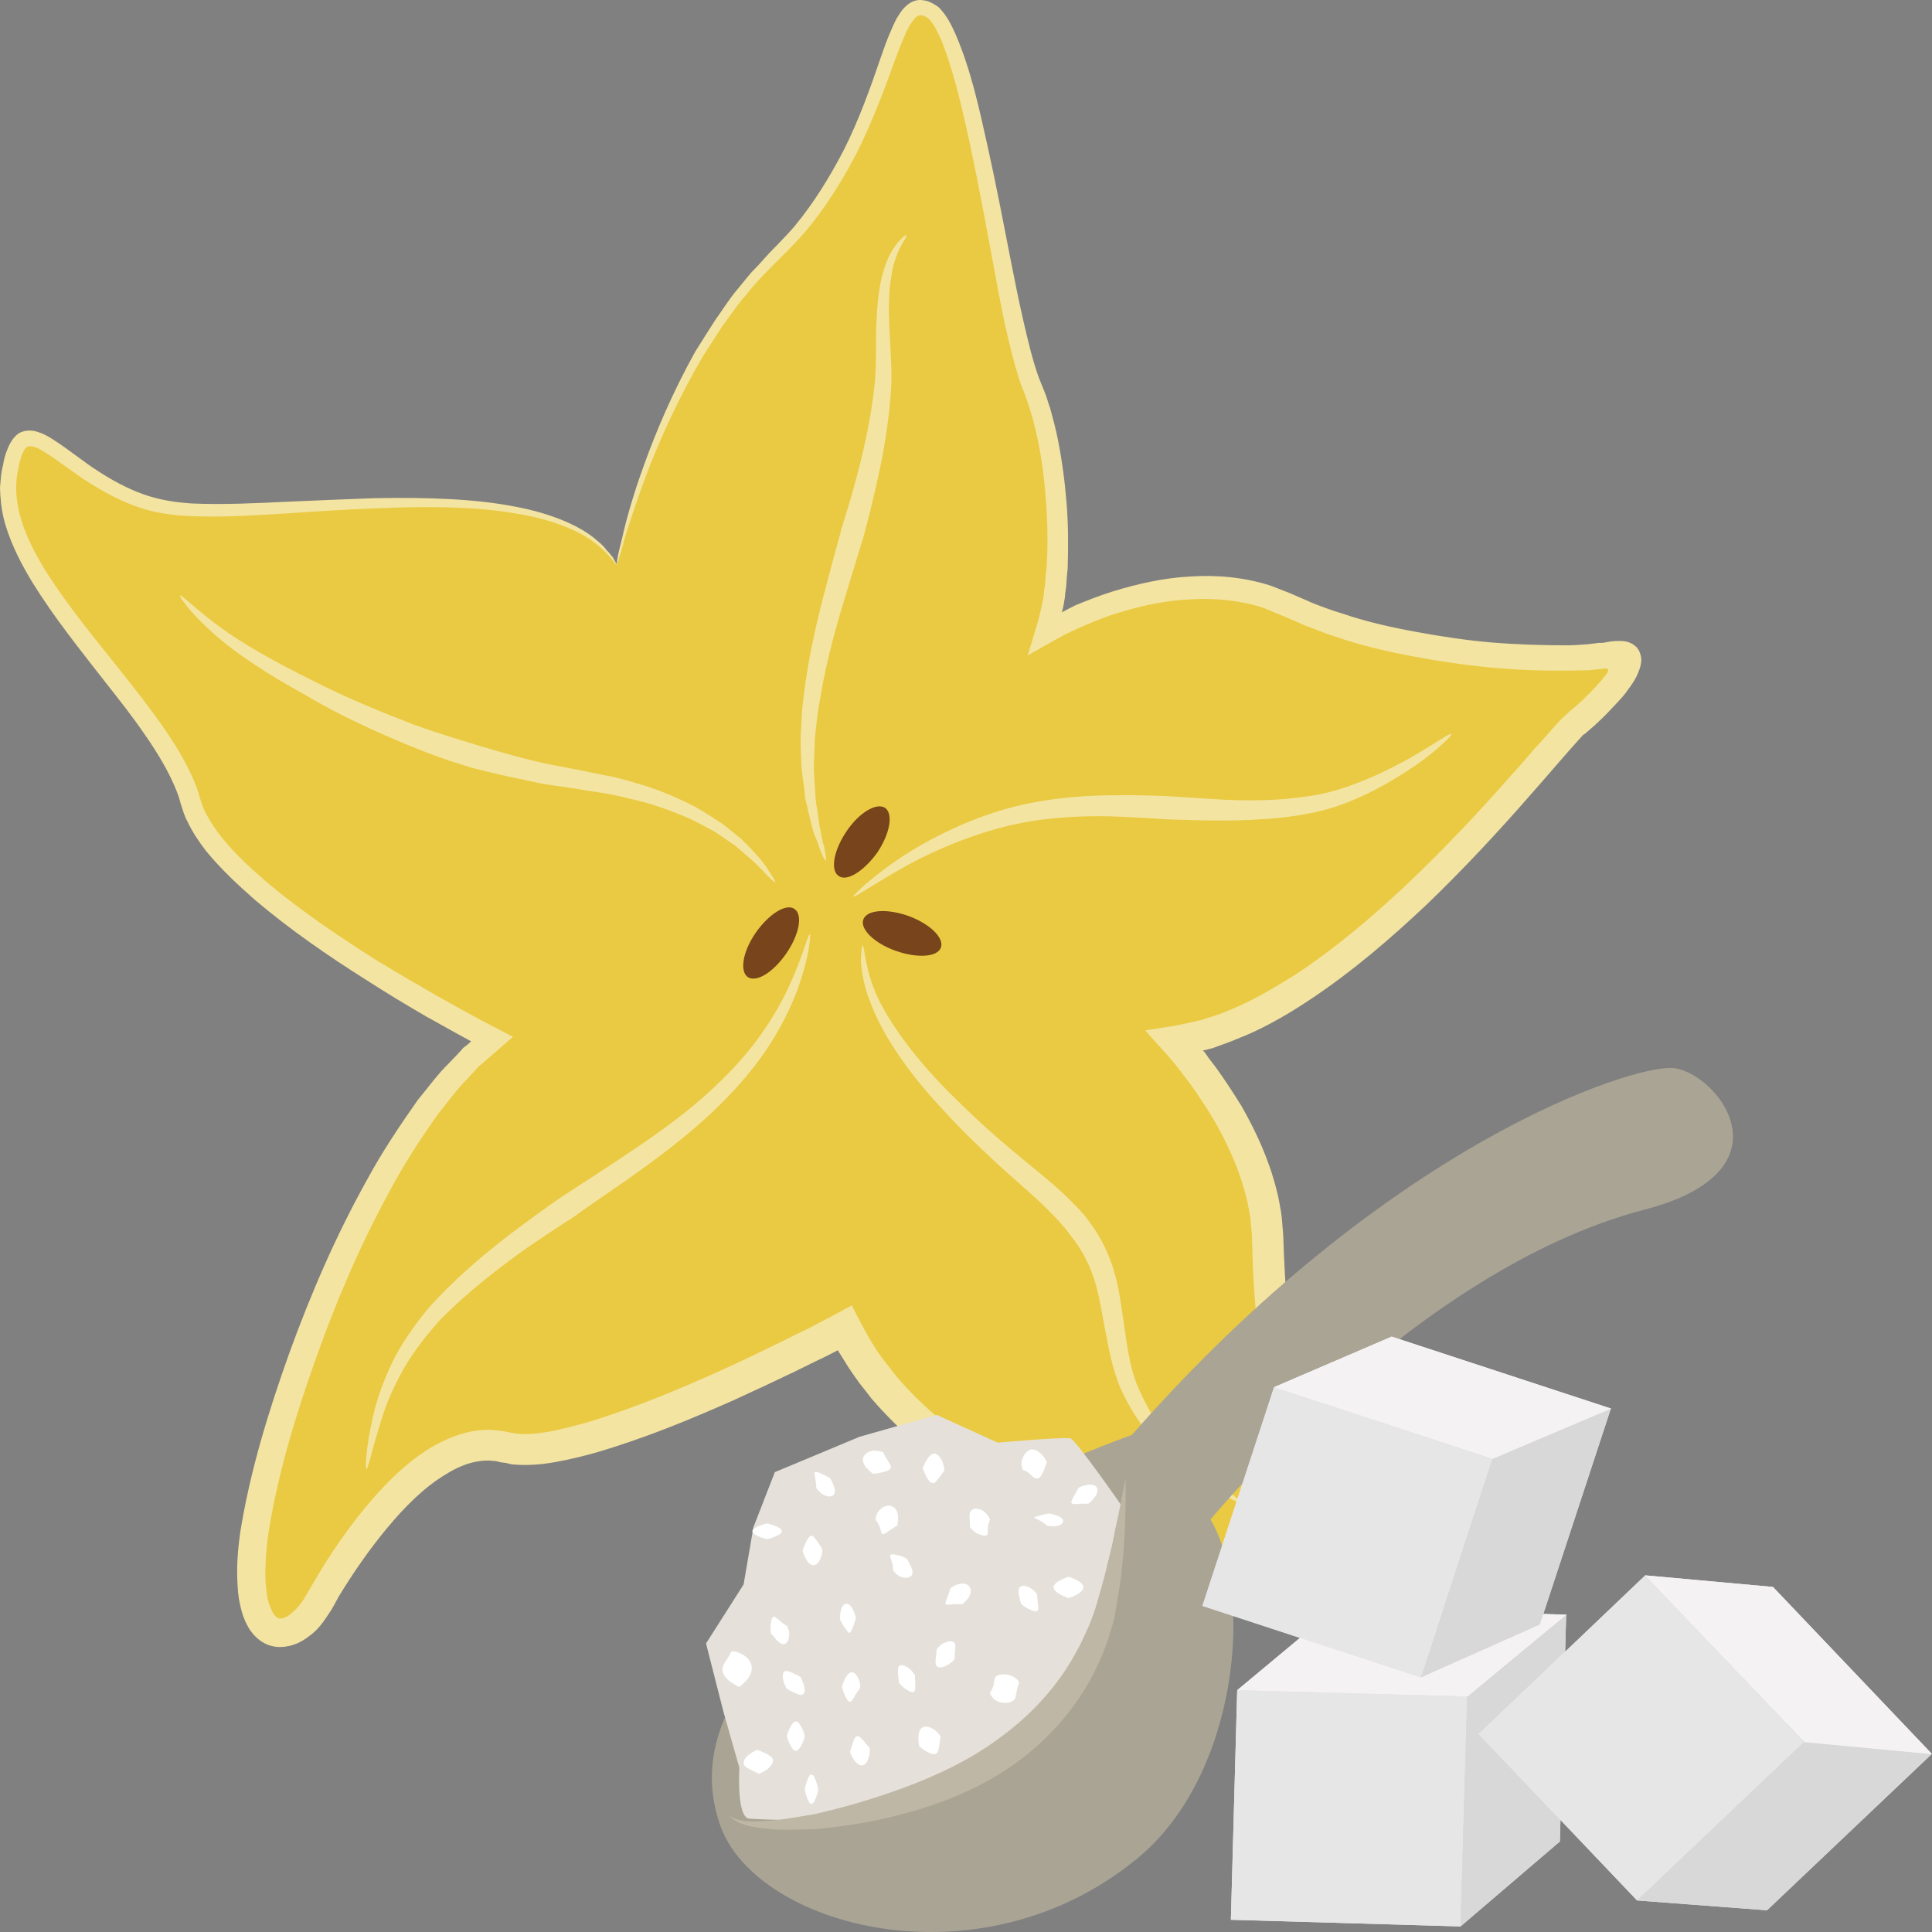 <?xml version="1.0" encoding="UTF-8" standalone="no"?>
<svg
   xmlns:dc="http://purl.org/dc/elements/1.1/"
   xmlns:cc="http://creativecommons.org/ns#"
   xmlns:rdf="http://www.w3.org/1999/02/22-rdf-syntax-ns#"
   xmlns:svg="http://www.w3.org/2000/svg"
   xmlns="http://www.w3.org/2000/svg"
   id="svg120"
   viewBox="0 0 5503 5503.066"
   style="clip-rule:evenodd;fill-rule:evenodd;image-rendering:optimizeQuality;shape-rendering:geometricPrecision;text-rendering:geometricPrecision"
   version="1.1"
   height="55.031mm"
   width="55.03mm"
   xml:space="preserve"><rect x="0" y="0" width="5503" height="5503.066" fill="#808080" stroke="none"/>
 <defs
   id="defs4">
  <style
   id="style2"
   type="text/css">
   <![CDATA[
    .fil2 {fill:#77441B;fill-rule:nonzero}
    .fil6 {fill:#AAA494;fill-rule:nonzero}
    .fil8 {fill:#BFB7A5;fill-rule:nonzero}
    .fil5 {fill:#D8D8D8;fill-rule:nonzero}
    .fil7 {fill:#E5E1DA;fill-rule:nonzero}
    .fil4 {fill:#E6E6E6;fill-rule:nonzero}
    .fil0 {fill:#EACA42;fill-rule:nonzero}
    .fil1 {fill:#F4E4A2;fill-rule:nonzero}
    .fil3 {fill:#F4F2F2;fill-rule:nonzero}
    .fil9 {fill:white;fill-rule:nonzero}
   ]]>
  </style>
 </defs>
 <g
   transform="translate(-7785,-11804.87)"
   id="Vrstva_x0020_1">
  <g
   id="_611791176">
   <path
   style="fill:#eaca42;fill-rule:nonzero"
   id="path7"
   d="m 9542,13414 c 0,0 115,-558 451,-883 337,-325 312,-764 439,-698 125,66 208,870 293,1072 84,204 92,556 39,701 0,0 376,-228 690,-77 314,150 786,166 918,140 133,-26 -30,144 -98,197 -68,53 -655,841 -1142,904 0,0 255,272 263,550 8,278 46,757 220,896 173,139 -15,170 -217,108 -201,-62 -967,-244 -1207,-737 0,0 -743,399 -965,341 -222,-59 -452,294 -531,438 -80,144 -239,142 -182,-214 57,-356 332,-1122 673,-1388 0,0 -788,-400 -858,-674 -70,-273 -554,-636 -518,-921 36,-285 167,40 458,82 290,43 1090,-136 1274,163 z"
   class="fil0" />
   <path
   style="fill:#f4e4a2;fill-rule:nonzero"
   id="path9"
   d="m 9542,13414 c -3,2 -17,-28 -63,-63 -46,-36 -127,-69 -234,-85 -108,-18 -242,-20 -395,-13 -77,3 -159,8 -245,14 -87,5 -178,12 -275,8 -49,-2 -100,-8 -149,-25 -49,-16 -95,-41 -140,-69 -45,-28 -86,-62 -130,-89 -9,-6 -22,-13 -29,-14 -7,-3 -16,-3 -22,1 -6,6 -8,12 -13,22 -4,11 -7,23 -9,36 -25,102 22,207 82,302 61,95 136,186 212,281 37,47 75,95 111,146 36,51 70,105 96,166 l 9,24 7,24 c 5,14 8,26 15,39 13,25 29,49 48,73 38,47 84,89 132,130 96,80 203,152 312,221 55,33 111,66 167,98 l 86,48 56,30 75,39 -78,68 -20,17 c -5,5 -8,9 -11,12 l -23,25 c -30,30 -55,66 -82,99 -51,72 -99,146 -140,224 -84,154 -153,317 -211,482 -58,163 -108,331 -133,497 -5,41 -8,81 -7,121 1,19 3,38 6,56 5,18 11,33 18,44 8,9 12,12 19,12 8,0 21,-5 32,-16 12,-9 23,-22 33,-37 8,-13 19,-33 30,-51 43,-74 90,-143 143,-208 53,-64 111,-125 184,-171 36,-22 77,-41 122,-50 22,-4 46,-6 69,-3 11,0 23,3 35,5 6,2 8,2 12,2 3,1 7,2 10,2 31,4 65,0 99,-6 35,-7 69,-16 102,-25 136,-41 264,-95 382,-148 60,-27 117,-55 173,-82 27,-14 54,-27 81,-40 15,-8 30,-16 44,-23 26,-14 51,-27 76,-41 15,30 30,58 46,87 8,14 17,28 25,41 9,13 18,26 28,38 9,12 19,24 28,36 40,47 82,87 124,122 85,71 168,121 238,160 141,76 232,110 245,115 10,4 77,33 195,73 59,20 131,41 216,67 22,6 43,12 66,19 21,6 43,12 66,16 22,4 46,8 70,10 22,0 48,0 66,-5 l 6,-2 c 0,0 1,0 1,0 0,0 1,0 0,-1 0,0 1,1 -1,-2 l -4,-5 -5,-6 c -8,-9 -17,-18 -28,-26 l -7,-7 -10,-10 -20,-19 c -7,-6 -12,-13 -17,-20 l -17,-21 c -19,-30 -36,-60 -49,-92 -55,-128 -81,-270 -99,-419 -8,-73 -14,-150 -19,-228 -2,-39 -3,-79 -4,-119 -2,-19 -3,-36 -5,-55 -4,-18 -6,-36 -11,-54 -18,-74 -50,-147 -90,-217 -21,-35 -43,-69 -67,-103 l -19,-25 -9,-12 -18,-23 c -13,-16 -27,-32 -42,-48 l -43,-48 c 31,-5 62,-10 93,-15 l 46,-10 12,-3 6,-1 c 4,-1 7,-2 12,-4 14,-4 29,-9 44,-14 l 44,-18 c 59,-26 115,-59 172,-95 111,-73 215,-161 317,-257 101,-96 199,-199 293,-306 25,-27 48,-54 72,-82 25,-26 47,-53 74,-82 4,-3 7,-7 12,-11 l 7,-6 5,-5 c 6,-5 12,-10 19,-16 13,-11 25,-23 38,-36 13,-13 24,-25 35,-38 l 11,-14 c 1,-1 3,-3 4,-5 1,-3 5,-8 1,-12 -3,-2 -8,-1 -12,-1 l -4,1 -9,1 -28,3 c -19,0 -38,1 -57,1 -76,1 -150,-2 -225,-9 -74,-7 -149,-18 -222,-32 -74,-14 -147,-31 -219,-56 -18,-5 -35,-12 -53,-19 -18,-7 -36,-13 -52,-21 -18,-7 -36,-16 -52,-22 l -48,-20 c -65,-21 -135,-28 -205,-24 -70,3 -139,17 -206,38 -34,10 -66,23 -99,37 -25,11 -50,22 -78,38 -27,15 -57,32 -83,47 8,-26 16,-51 24,-79 4,-13 9,-28 11,-40 l 8,-36 3,-17 1,-12 3,-21 c 1,-16 2,-31 4,-45 4,-60 3,-120 -1,-180 -8,-118 -27,-234 -72,-342 -20,-59 -33,-116 -46,-173 -12,-57 -23,-115 -33,-171 -21,-112 -41,-222 -64,-330 -23,-106 -46,-211 -83,-305 -10,-22 -21,-46 -35,-61 -6,-6 -12,-9 -19,-11 -8,-2 -15,1 -20,6 -5,4 -12,15 -18,24 -6,10 -10,20 -15,32 -10,22 -18,45 -27,68 -33,93 -68,183 -110,266 -43,82 -92,159 -148,224 -57,65 -119,116 -165,176 -25,28 -45,59 -67,88 -19,29 -38,59 -56,87 -68,116 -115,222 -151,311 -34,89 -57,160 -72,208 -6,25 -12,44 -16,56 -3,12 -5,19 -6,19 -1,-1 0,-7 2,-20 2,-13 7,-32 13,-56 11,-50 31,-123 64,-213 33,-91 78,-199 144,-318 18,-29 37,-59 57,-90 21,-29 40,-61 66,-91 12,-14 24,-30 37,-45 14,-14 28,-29 41,-44 14,-16 28,-29 42,-44 14,-15 29,-30 42,-46 52,-63 99,-138 140,-218 41,-82 73,-170 105,-264 8,-23 16,-46 27,-71 5,-12 10,-23 16,-35 8,-12 14,-25 29,-38 13,-12 31,-19 49,-15 10,1 17,4 26,9 8,4 17,10 21,15 22,24 33,49 44,73 43,100 66,206 90,314 24,107 45,217 67,330 11,55 22,111 35,168 13,56 26,113 45,166 l 17,42 c 6,14 9,29 15,44 8,29 16,59 22,89 12,60 20,120 25,183 5,61 5,124 3,186 -2,16 -3,31 -4,48 l -3,23 -1,12 -1,5 c -2,14 -4,25 -8,36 12,-6 23,-12 39,-20 34,-14 70,-28 105,-39 71,-22 146,-39 222,-43 76,-5 154,2 229,26 l 54,21 c 19,8 34,15 51,22 16,8 32,13 50,20 16,6 34,12 51,17 67,23 139,39 210,52 71,13 143,24 215,30 73,6 146,8 217,8 18,0 35,-2 54,-3 l 26,-3 7,-1 h 11 l 23,-4 c 17,-2 30,-2 43,0 12,3 21,7 31,17 8,9 12,22 13,33 0,13 -3,25 -9,39 -5,13 -13,26 -22,39 -5,6 -9,12 -13,18 l -10,12 c -13,15 -26,28 -39,42 -13,14 -27,27 -41,40 -7,6 -14,12 -22,19 l -6,5 -4,2 c -1,2 -4,5 -7,8 -46,51 -94,108 -142,162 -95,109 -194,215 -297,314 -103,97 -210,189 -327,267 -58,39 -119,75 -183,103 l -49,20 c -16,6 -33,12 -49,18 l -23,6 -6,1 6,6 11,16 20,26 c 26,36 50,73 73,110 43,75 79,155 100,239 6,21 9,43 13,64 3,21 4,44 6,64 1,39 3,78 5,116 5,78 11,152 20,224 18,143 44,279 93,391 12,28 27,53 42,76 l 12,16 c 4,6 8,11 13,15 l 14,13 6,6 9,8 c 13,11 25,23 37,36 l 10,11 9,12 c 3,4 6,12 10,18 3,6 4,13 7,19 7,26 2,56 -16,76 -8,10 -20,18 -31,24 -6,2 -13,6 -18,8 -5,1 -11,3 -16,4 -34,9 -65,8 -93,7 -30,-2 -57,-5 -83,-11 -26,-5 -52,-11 -76,-18 -22,-6 -44,-13 -65,-19 -85,-24 -159,-47 -220,-67 -121,-40 -191,-70 -202,-74 -12,-5 -105,-40 -254,-121 -74,-41 -162,-95 -253,-172 -45,-38 -90,-82 -134,-133 -10,-14 -21,-27 -32,-41 -10,-14 -21,-29 -30,-43 -10,-15 -19,-31 -29,-46 l -3,-6 -3,1 c -11,6 -23,12 -35,18 -28,13 -55,27 -84,41 -56,27 -114,54 -175,82 -122,54 -251,108 -395,150 -36,10 -73,19 -111,26 -39,7 -79,11 -125,7 -5,-1 -11,-2 -17,-4 l -16,-2 c -7,-2 -15,-4 -22,-4 -14,-2 -30,-1 -46,2 -30,5 -61,19 -91,38 -61,37 -115,92 -165,152 -49,59 -95,125 -137,194 -10,18 -18,35 -33,56 -13,20 -28,40 -50,56 -20,16 -47,31 -81,32 -18,1 -37,-4 -52,-13 -15,-9 -27,-21 -36,-34 -16,-24 -24,-49 -29,-73 -6,-24 -7,-48 -8,-70 -2,-46 2,-91 8,-135 28,-175 80,-344 140,-512 61,-168 132,-333 220,-491 43,-80 94,-156 146,-230 30,-36 56,-73 89,-105 l 24,-25 11,-12 5,-6 c 8,-6 16,-12 23,-19 l -44,-24 -86,-48 c -57,-33 -113,-67 -169,-103 -111,-70 -218,-144 -317,-228 -49,-43 -97,-88 -139,-139 -20,-26 -39,-54 -54,-86 -8,-14 -13,-33 -18,-48 l -6,-21 -8,-21 c -22,-54 -54,-106 -88,-155 -34,-50 -72,-98 -109,-145 -74,-95 -149,-188 -211,-288 -31,-51 -58,-103 -76,-160 -9,-29 -14,-58 -16,-89 0,-7 -1,-14 -1,-22 l 2,-23 c 1,-14 3,-28 7,-43 2,-14 6,-29 12,-43 5,-14 15,-33 31,-45 16,-10 37,-11 55,-5 19,6 30,13 43,21 47,30 86,63 128,90 43,28 86,51 131,67 45,16 91,23 138,26 93,4 184,-1 271,-5 86,-4 169,-7 246,-10 154,-3 289,2 398,23 110,20 193,57 238,97 11,9 21,18 27,27 8,8 14,16 19,22 7,13 11,20 11,21 z"
   class="fil1" />
   <path
   style="fill:#f4e4a2;fill-rule:nonzero"
   id="path11"
   d="m 10367,12475 c 5,3 -35,43 -44,123 -7,38 -7,85 -5,135 2,50 7,104 6,161 -5,112 -26,220 -45,302 -19,82 -34,136 -35,140 -1,2 -19,61 -45,147 -26,85 -60,198 -78,313 -6,28 -9,57 -12,85 -4,28 -4,56 -5,84 -2,27 0,53 2,78 1,12 1,24 2,35 1,12 3,24 5,34 3,22 5,42 9,59 3,17 6,32 10,44 5,25 7,40 5,41 -2,1 -9,-12 -18,-36 -4,-13 -10,-27 -17,-45 -5,-17 -9,-37 -15,-59 -2,-10 -4,-21 -8,-33 -1,-12 -3,-25 -4,-38 -4,-25 -8,-52 -8,-80 -1,-28 -3,-57 0,-87 1,-29 3,-60 7,-89 14,-120 43,-236 66,-322 23,-88 40,-147 40,-149 0,-4 19,-58 40,-136 22,-80 47,-185 57,-291 5,-52 2,-106 4,-158 2,-51 6,-100 16,-140 10,-41 26,-74 42,-93 15,-19 27,-27 28,-25 z"
   class="fil1" />
   <path
   style="fill:#f4e4a2;fill-rule:nonzero"
   id="path13"
   d="m 11919,13896 c 3,2 -35,42 -102,89 -34,23 -74,48 -120,72 -46,23 -97,45 -152,58 -55,13 -110,20 -162,23 -52,4 -101,4 -142,4 -83,-1 -139,-4 -142,-4 -4,0 -64,-5 -152,-8 -88,-2 -203,3 -314,33 -111,30 -217,78 -291,122 -76,43 -123,77 -126,73 -2,-2 40,-44 112,-95 72,-51 177,-108 292,-145 114,-37 237,-47 327,-48 90,-1 151,2 154,2 4,0 60,4 142,9 40,3 88,4 137,3 51,-1 103,-6 155,-15 51,-9 101,-27 146,-46 46,-19 87,-41 122,-60 69,-40 113,-72 116,-67 z"
   class="fil1" />
   <path
   style="fill:#f4e4a2;fill-rule:nonzero"
   id="path15"
   d="m 11323,16087 c -2,3 -56,-21 -130,-72 -37,-26 -77,-60 -116,-102 -39,-42 -73,-94 -99,-151 -25,-57 -35,-118 -46,-173 -10,-55 -18,-105 -32,-145 -27,-81 -69,-122 -70,-126 -1,-3 -40,-52 -112,-116 -36,-32 -79,-69 -124,-112 -44,-41 -90,-87 -134,-136 -88,-95 -163,-203 -197,-297 -18,-45 -24,-87 -26,-115 1,-29 3,-45 5,-44 3,0 4,15 9,42 6,27 14,65 35,108 40,84 118,185 208,274 45,45 92,89 137,128 45,39 89,74 127,106 77,63 123,118 124,121 1,3 13,16 28,40 15,25 35,63 48,108 14,46 21,100 29,156 8,54 15,111 35,164 21,52 49,102 83,144 34,42 70,77 105,105 66,56 116,88 113,93 z"
   class="fil1" />
   <path
   style="fill:#f4e4a2;fill-rule:nonzero"
   id="path17"
   d="m 8829,15989 c -4,-1 -2,-62 19,-152 10,-45 28,-96 53,-149 26,-54 62,-105 101,-153 83,-94 180,-173 255,-229 75,-56 127,-92 131,-94 3,-2 60,-39 144,-94 84,-56 194,-128 288,-217 48,-45 91,-92 127,-142 35,-48 64,-98 84,-142 41,-87 55,-152 61,-151 2,0 0,17 -4,45 -5,29 -16,70 -33,117 -18,46 -43,99 -78,153 -34,53 -77,105 -124,153 -94,97 -204,176 -286,234 -83,57 -139,96 -142,99 -3,3 -57,36 -133,88 -75,53 -172,126 -255,211 -39,44 -76,91 -103,139 -27,48 -48,96 -61,139 -28,86 -39,145 -44,145 z"
   class="fil1" />
   <path
   style="fill:#f4e4a2;fill-rule:nonzero"
   id="path19"
   d="m 8298,13501 c 4,-3 43,38 111,88 67,50 166,105 268,155 101,52 207,94 287,125 81,29 138,45 140,46 2,0 19,6 45,14 26,7 64,19 109,31 22,6 47,12 73,18 26,6 53,10 81,16 29,5 59,12 89,18 31,5 61,13 91,22 62,17 121,42 173,69 26,14 50,31 73,45 22,16 41,33 59,47 34,34 61,63 75,86 15,23 23,36 21,37 -1,1 -13,-9 -31,-28 -17,-21 -47,-45 -81,-75 -19,-13 -39,-27 -60,-41 -23,-12 -47,-26 -73,-38 -51,-22 -108,-43 -168,-56 -29,-7 -59,-14 -88,-18 -31,-4 -60,-10 -89,-14 -29,-4 -58,-8 -84,-13 -27,-6 -52,-11 -75,-16 -47,-10 -86,-20 -114,-27 -27,-8 -44,-14 -45,-14 -4,-1 -61,-19 -143,-53 -81,-34 -188,-81 -286,-140 -101,-55 -199,-118 -263,-176 -65,-57 -98,-105 -95,-108 z"
   class="fil1" />
   <path
   style="fill:#77441b;fill-rule:nonzero"
   id="path21"
   d="m 10025,14520 c -37,54 -85,84 -110,68 -24,-17 -14,-74 23,-127 37,-53 87,-84 110,-67 24,16 14,72 -23,126 z"
   class="fil2" />
   <path
   style="fill:#77441b;fill-rule:nonzero"
   id="path23"
   d="m 10284,14233 c -38,53 -87,84 -110,67 -25,-16 -14,-74 22,-127 36,-54 86,-83 110,-67 24,17 14,73 -22,127 z"
   class="fil2" />
   <path
   style="fill:#77441b;fill-rule:nonzero"
   id="path25"
   d="m 10336,14513 c -60,-21 -102,-62 -92,-89 10,-28 67,-32 129,-10 60,22 102,62 92,90 -10,27 -67,31 -129,9 z"
   class="fil2" />
  </g>
  <g
   id="_611785344">
   <polygon
   style="fill:#f4f2f2;fill-rule:nonzero"
   id="polygon28"
   points="11945,17292 11964,16637 11309,16619 11291,17273 "
   class="fil3" />
   <polygon
   style="fill:#f4f2f2;fill-rule:nonzero"
   id="polygon30"
   points="11590,16385 11309,16619 11964,16637 11964,16638 11945,17292 12228,17050 12246,16404 12247,16404 "
   class="fil3" />
   <polygon
   style="fill:#e6e6e6;fill-rule:nonzero"
   id="polygon32"
   points="11309,16619 11964,16637 11945,17292 11291,17273 "
   class="fil4" />
   <polygon
   style="fill:#d8d8d8;fill-rule:nonzero"
   id="polygon34"
   points="12228,17050 11945,17292 11964,16638 12246,16403 "
   class="fil5" />
   <polygon
   style="fill:#f4f2f2;fill-rule:nonzero"
   id="polygon36"
   points="12247,16404 11964,16637 11309,16619 11590,16385 "
   class="fil3" />
   <path
   style="fill:#aaa494;fill-rule:nonzero"
   id="path38"
   d="m 9836,17003 c 101,290 740,465 1189,95 290,-239 331,-758 208,-965 0,0 582,-712 1234,-882 433,-112 208,-392 84,-404 -119,-10 -818,219 -1542,1045 0,0 -1392,487 -1173,1111 z"
   class="fil6" />
   <path
   style="fill:#e5e1da;fill-rule:nonzero"
   id="path40"
   d="m 9920,16985 c 387,23 982,-39 1060,-891 0,0 -129,-186 -146,-192 -17,-5 -207,12 -207,12 l -174,-79 -219,62 -242,101 -61,157 -28,163 -107,168 50,196 45,158 c 0,0 -9,144 29,145 z"
   class="fil7" />
   <path
   style="fill:#bfb7a5;fill-rule:nonzero"
   id="path42"
   d="m 10991,16015 c 0,0 0,24 0,68 0,22 -1,48 -2,80 -1,15 -2,32 -3,50 -1,17 -3,36 -5,55 -3,40 -12,83 -19,129 -1,6 -3,12 -3,18 -2,5 -4,12 -5,17 -4,12 -7,24 -11,37 -9,24 -17,49 -29,73 -44,99 -120,197 -220,273 -100,76 -211,121 -313,150 -101,29 -195,43 -275,50 -39,1 -75,2 -107,1 -31,-2 -59,-5 -80,-10 -11,-2 -20,-7 -28,-9 -8,-5 -15,-8 -19,-11 -9,-7 -14,-12 -14,-12 0,-1 19,18 63,19 21,1 47,-1 78,-4 30,-4 65,-10 102,-16 76,-17 163,-41 258,-76 95,-35 194,-81 284,-150 90,-67 161,-150 207,-236 13,-22 22,-44 32,-65 5,-10 9,-21 13,-32 2,-5 4,-10 6,-16 2,-5 3,-10 5,-15 12,-43 25,-84 33,-122 5,-19 9,-36 13,-53 4,-17 7,-34 10,-49 7,-30 12,-56 16,-77 9,-43 13,-67 13,-67 z"
   class="fil8" />
   <path
   style="fill:#ffffff;fill-rule:nonzero"
   id="path44"
   d="m 10077,16750 c 2,0 -12,42 -25,42 -14,0 -26,-42 -26,-42 0,0 12,-42 26,-42 13,0 27,42 25,42 z"
   class="fil9" />
   <path
   style="fill:#ffffff;fill-rule:nonzero"
   id="path46"
   d="m 10065,16581 c 0,0 5,10 9,21 3,11 5,24 -2,29 -4,4 -15,0 -25,-5 -11,-5 -21,-11 -21,-11 0,0 -5,-9 -9,-20 -3,-11 -4,-24 2,-29 5,-4 16,0 26,5 11,5 20,10 20,10 z"
   class="fil9" />
   <path
   style="fill:#ffffff;fill-rule:nonzero"
   id="path48"
   d="m 10026,16436 c 0,0 6,8 7,21 0,13 -3,26 -12,30 -7,4 -18,-4 -25,-12 -8,-10 -15,-17 -15,-17 0,0 -2,-10 -1,-22 1,-12 3,-24 8,-26 4,-2 12,6 20,13 8,7 18,13 18,13 z"
   class="fil9" />
   <path
   style="fill:#ffffff;fill-rule:nonzero"
   id="path50"
   d="m 10127,16217 c 0,0 1,10 -3,22 -4,12 -12,24 -21,24 -20,2 -32,-41 -32,-41 0,0 13,-41 25,-43 6,0 12,10 19,19 7,10 12,19 12,19 z"
   class="fil9" />
   <path
   style="fill:#ffffff;fill-rule:nonzero"
   id="path52"
   d="m 10223,16413 c 0,0 -11,42 -19,43 -3,0 -9,-10 -15,-18 -6,-11 -11,-19 -11,-19 0,0 -1,-11 1,-22 2,-12 8,-24 16,-24 18,-2 28,40 28,40 z"
   class="fil9" />
   <path
   style="fill:#ffffff;fill-rule:nonzero"
   id="path54"
   d="m 10234,16615 c 0,0 -8,9 -13,18 -2,5 -5,10 -8,13 -2,4 -4,6 -7,6 -11,0 -23,-42 -23,-42 0,0 11,-43 29,-42 4,0 9,4 12,8 4,5 6,11 9,17 4,12 1,22 1,22 z"
   class="fil9" />
   <path
   style="fill:#ffffff;fill-rule:nonzero"
   id="path56"
   d="m 10262,16783 c 0,0 2,11 -1,23 -4,13 -9,25 -19,27 -9,2 -19,-7 -26,-18 -7,-10 -10,-20 -10,-20 0,0 3,-10 7,-22 3,-10 7,-22 13,-23 6,-1 15,8 21,16 7,9 15,17 15,17 z"
   class="fil9" />
   <path
   style="fill:#ffffff;fill-rule:nonzero"
   id="path58"
   d="m 9891,16610 c 0,0 -11,-5 -23,-13 -12,-8 -23,-20 -25,-33 -2,-12 6,-23 13,-34 7,-10 13,-22 13,-22 0,0 3,0 8,1 4,1 12,2 18,6 15,6 28,20 31,36 2,17 -6,30 -16,41 -9,10 -19,18 -19,18 z"
   class="fil9" />
   <path
   style="fill:#ffffff;fill-rule:nonzero"
   id="path60"
   d="m 9947,16857 c 0,0 -10,-4 -21,-10 -11,-5 -22,-11 -23,-19 -1,-11 9,-21 19,-28 10,-7 20,-11 20,-11 0,0 11,4 22,9 11,6 22,12 23,20 1,10 -9,21 -19,28 -10,7 -21,11 -21,11 z"
   class="fil9" />
   <path
   style="fill:#ffffff;fill-rule:nonzero"
   id="path62"
   d="m 10116,16902 c 0,0 -9,41 -20,41 -10,0 -19,-41 -19,-41 0,0 9,-43 19,-43 11,0 20,43 20,43 z"
   class="fil9" />
   <path
   style="fill:#ffffff;fill-rule:nonzero"
   id="path64"
   d="m 10464,16750 c 0,0 -1,10 -3,23 -2,11 -3,24 -10,27 -7,4 -19,-2 -30,-8 -11,-7 -18,-14 -18,-14 0,0 -2,-11 -2,-24 0,-12 3,-25 12,-29 11,-5 24,0 35,8 10,8 16,17 16,17 z"
   class="fil9" />
   <path
   style="fill:#ffffff;fill-rule:nonzero"
   id="path66"
   d="m 10391,16576 c 0,0 0,11 1,23 0,11 0,23 -4,25 -6,2 -17,-3 -26,-10 -9,-7 -16,-15 -16,-15 0,0 -2,-11 -3,-23 0,-12 -2,-24 5,-27 8,-4 20,3 29,10 8,8 14,17 14,17 z"
   class="fil9" />
   <path
   style="fill:#ffffff;fill-rule:nonzero"
   id="path68"
   d="m 10368,16245 c 0,0 6,9 11,20 5,10 8,22 1,29 -8,7 -22,6 -34,0 -11,-7 -17,-16 -17,-16 0,0 0,-11 -3,-22 -3,-9 -7,-20 -5,-22 4,-4 15,-1 27,2 11,3 20,9 20,9 z"
   class="fil9" />
   <path
   style="fill:#ffffff;fill-rule:nonzero"
   id="path70"
   d="m 10149,16015 c 0,0 6,9 10,20 5,11 6,24 -1,29 -9,7 -22,2 -33,-5 -9,-7 -15,-16 -15,-16 0,0 0,-11 -2,-22 -1,-11 -5,-22 -2,-23 6,-5 43,17 43,17 z"
   class="fil9" />
   <path
   style="fill:#ffffff;fill-rule:nonzero"
   id="path72"
   d="m 9970,16144 c 0,0 42,10 42,22 0,13 -42,23 -42,23 0,0 -42,-10 -42,-23 0,-12 42,-22 42,-22 z"
   class="fil9" />
   <path
   style="fill:#ffffff;fill-rule:nonzero"
   id="path74"
   d="m 10475,15993 c 0,0 -6,9 -13,18 -7,10 -14,19 -20,18 -8,0 -15,-11 -20,-21 -5,-11 -9,-21 -9,-21 0,0 4,-11 10,-21 6,-11 15,-21 24,-21 11,2 19,14 23,25 4,12 5,23 5,23 z"
   class="fil9" />
   <path
   style="fill:#ffffff;fill-rule:nonzero"
   id="path76"
   d="m 10341,16150 c 0,0 -10,6 -19,12 -10,7 -20,14 -24,12 -3,-1 -4,-11 -8,-22 -5,-10 -11,-19 -11,-19 0,0 0,-12 8,-23 8,-11 24,-20 37,-15 14,4 19,19 19,31 0,13 -2,24 -2,24 z"
   class="fil9" />
   <path
   style="fill:#ffffff;fill-rule:nonzero"
   id="path78"
   d="m 10301,15942 c 0,0 5,11 11,20 5,10 13,20 10,24 -2,7 -14,10 -26,13 -12,3 -23,4 -23,4 0,0 -9,-5 -18,-15 -8,-8 -15,-21 -11,-33 6,-12 20,-19 34,-18 13,0 23,5 23,5 z"
   class="fil9" />
   <path
   style="fill:#ffffff;fill-rule:nonzero"
   id="path80"
   d="m 10605,16133 c 0,0 -5,10 -6,21 -1,11 1,22 -4,24 -6,3 -18,-1 -30,-7 -10,-7 -17,-16 -17,-16 0,0 0,-11 -1,-22 -1,-12 -1,-24 9,-29 9,-5 26,0 35,9 10,9 14,20 14,20 z"
   class="fil9" />
   <path
   style="fill:#ffffff;fill-rule:nonzero"
   id="path82"
   d="m 10526,16374 c 0,0 -10,0 -23,0 -11,1 -22,3 -24,0 -3,-3 3,-13 6,-24 4,-10 7,-21 7,-21 0,0 8,-7 20,-11 12,-4 27,-4 34,6 7,9 4,24 -4,34 -8,10 -16,16 -16,16 z"
   class="fil9" />
   <path
   style="fill:#ffffff;fill-rule:nonzero"
   id="path84"
   d="m 10504,16531 c 0,0 -7,9 -18,15 -12,7 -23,11 -31,6 -6,-3 -6,-16 -4,-27 1,-10 2,-22 2,-22 0,0 6,-9 16,-16 12,-6 24,-10 33,-5 5,4 5,16 3,26 -1,12 -1,23 -1,23 z"
   class="fil9" />
   <path
   style="fill:#ffffff;fill-rule:nonzero"
   id="path86"
   d="m 10688,16599 c 0,0 -5,10 -7,22 -3,12 -1,22 -12,29 -12,8 -35,7 -49,-3 -7,-4 -10,-10 -13,-14 -2,-4 -2,-7 -2,-7 0,0 7,-10 10,-21 3,-11 0,-21 10,-27 10,-6 32,-5 45,2 6,3 12,8 15,12 2,4 3,7 3,7 z"
   class="fil9" />
   <path
   style="fill:#ffffff;fill-rule:nonzero"
   id="path88"
   d="m 10739,16346 c 0,0 0,11 2,22 1,11 3,22 -1,25 -5,4 -17,-1 -28,-7 -10,-5 -18,-12 -18,-12 0,0 -4,-11 -6,-22 -3,-11 -3,-23 4,-28 7,-5 20,-1 31,6 10,7 16,16 16,16 z"
   class="fil9" />
   <path
   style="fill:#ffffff;fill-rule:nonzero"
   id="path90"
   d="m 10772,16116 c 0,0 11,1 21,5 11,3 21,10 20,17 -1,9 -13,14 -25,14 -11,1 -21,-2 -21,-2 0,0 -8,-7 -18,-13 -9,-5 -19,-9 -19,-9 1,-4 42,-12 42,-12 z"
   class="fil9" />
   <path
   style="fill:#ffffff;fill-rule:nonzero"
   id="path92"
   d="m 10767,15970 c 0,0 -4,9 -8,21 -5,12 -11,23 -17,25 -8,2 -17,-6 -24,-13 -4,-5 -10,-7 -13,-9 -3,-1 -5,-1 -5,-1 0,0 -8,-12 -5,-26 4,-15 13,-29 25,-33 12,-3 25,6 34,16 9,9 13,20 13,20 z"
   class="fil9" />
   <path
   style="fill:#ffffff;fill-rule:nonzero"
   id="path94"
   d="m 10885,16088 c 0,0 -10,0 -22,0 -12,1 -23,2 -26,-2 -2,-4 4,-14 9,-23 6,-11 11,-20 11,-20 0,0 9,-6 21,-8 12,-3 25,-2 31,6 5,9 0,22 -8,31 -7,10 -16,16 -16,16 z"
   class="fil9" />
   <path
   style="fill:#ffffff;fill-rule:nonzero"
   id="path96"
   d="m 10829,16357 c 0,0 -43,-14 -43,-31 0,-17 43,-30 43,-30 0,0 42,13 42,30 0,17 -42,31 -42,31 z"
   class="fil9" />
   <polygon
   style="fill:#f4f2f2;fill-rule:nonzero"
   id="polygon98"
   points="12448,17218 12923,16767 12471,16292 11997,16744 "
   class="fil3" />
   <polygon
   style="fill:#f4f2f2;fill-rule:nonzero"
   id="polygon100"
   points="12835,16325 12471,16292 12923,16766 12923,16767 12448,17218 12818,17246 13287,16801 13288,16801 "
   class="fil3" />
   <polygon
   style="fill:#e6e6e6;fill-rule:nonzero"
   id="polygon102"
   points="12472,16292 12923,16767 12448,17218 11997,16744 "
   class="fil4" />
   <polygon
   style="fill:#d8d8d8;fill-rule:nonzero"
   id="polygon104"
   points="12818,17246 12448,17218 12923,16767 13287,16801 "
   class="fil5" />
   <polygon
   style="fill:#f4f2f2;fill-rule:nonzero"
   id="polygon106"
   points="13288,16801 12923,16766 12471,16292 12835,16325 "
   class="fil3" />
   <polygon
   style="fill:#f4f2f2;fill-rule:nonzero"
   id="polygon108"
   points="11832,16583 12036,15960 11414,15756 11210,16379 "
   class="fil3" />
   <polygon
   style="fill:#f4f2f2;fill-rule:nonzero"
   id="polygon110"
   points="11749,15612 11414,15756 12036,15960 12036,15960 11832,16583 12171,16432 12373,15818 12374,15817 "
   class="fil3" />
   <polygon
   style="fill:#e6e6e6;fill-rule:nonzero"
   id="polygon112"
   points="11414,15756 12036,15960 11832,16583 11210,16379 "
   class="fil4" />
   <polygon
   style="fill:#d8d8d8;fill-rule:nonzero"
   id="polygon114"
   points="12171,16432 11832,16583 12036,15960 12373,15817 "
   class="fil5" />
   <polygon
   style="fill:#f4f2f2;fill-rule:nonzero"
   id="polygon116"
   points="12374,15817 12036,15960 11414,15756 11749,15612 "
   class="fil3" />
  </g>
 </g>
</svg>